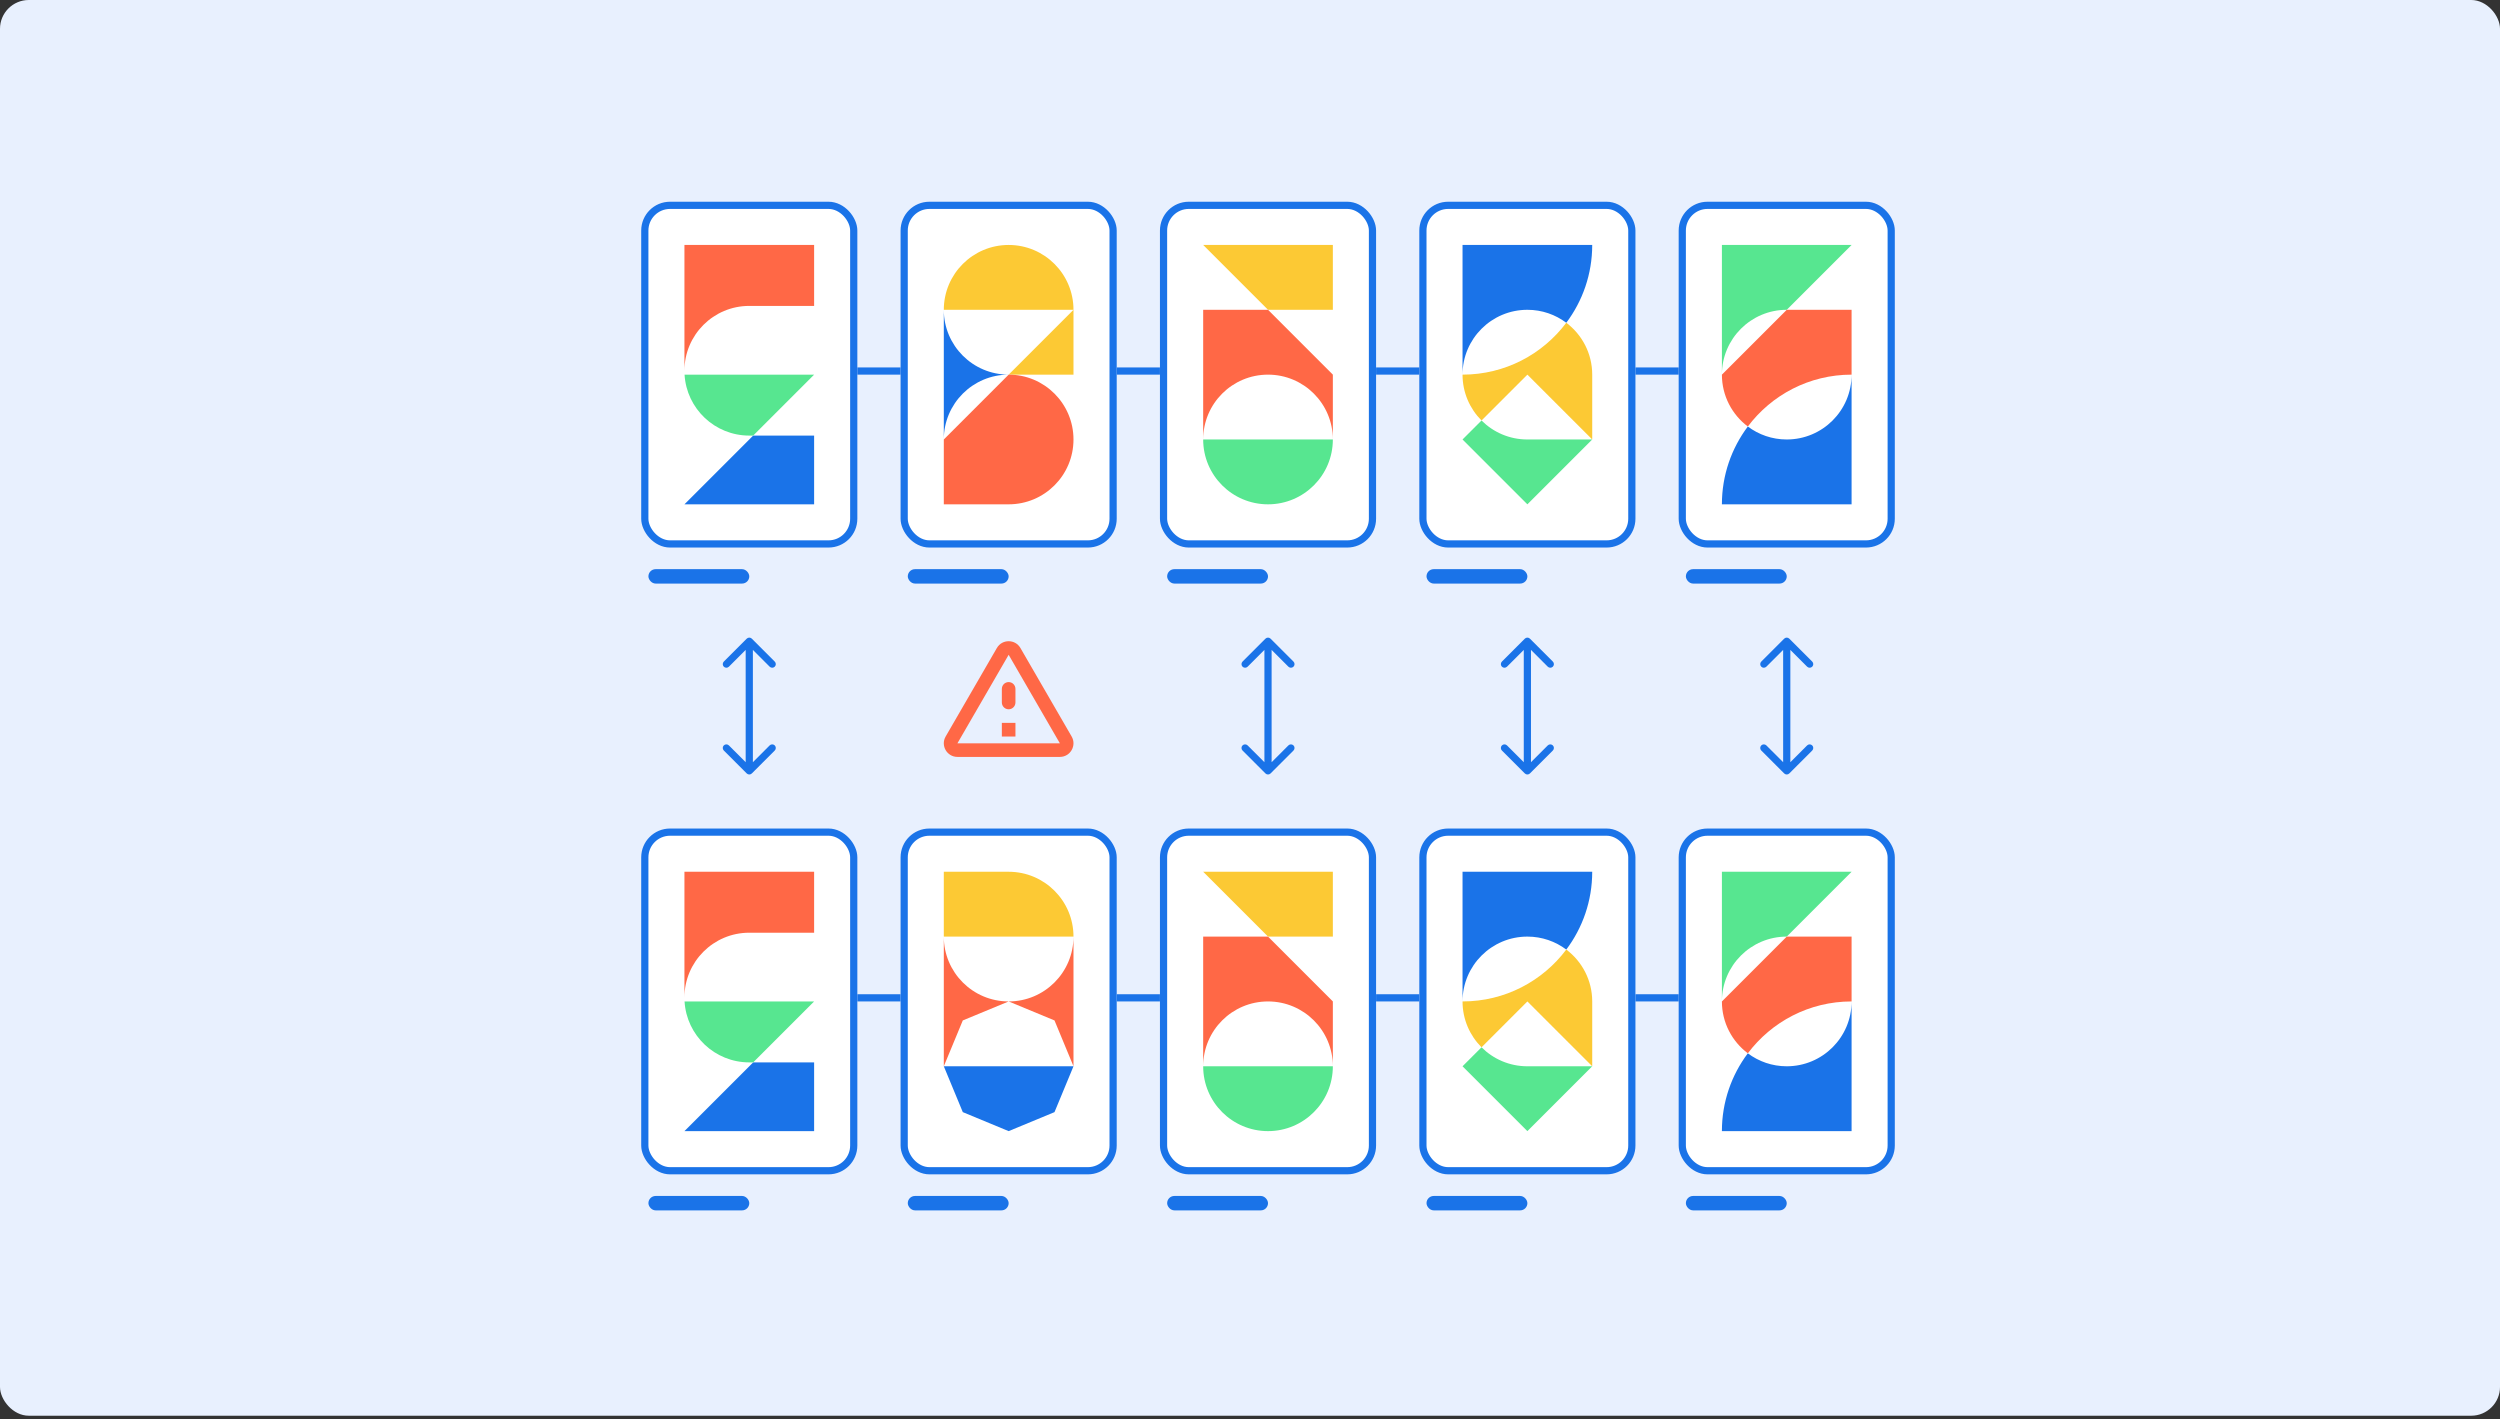 <svg width="347" height="197" viewBox="0 0 347 197" fill="none" xmlns="http://www.w3.org/2000/svg">
<rect x="0" y="0" width="347" height="197" fill="#333333" stroke="none"/>
<rect width="347" height="196.502" rx="4" fill="#E8F0FE"/>
<g clip-path="url(#clip0)">
<rect x="233.5" y="28.5" width="29" height="47" rx="3.5" fill="white"/>
<path d="M248 43C243.029 43 239 47.029 239 52V34H257L248 43Z" fill="#57E690"/>
<path d="M248 43L239 52C239 54.944 240.413 57.558 242.599 59.2C245.883 54.828 251.111 52 257 52V43H248Z" fill="#FF6846"/>
<path d="M239 70C239 65.948 240.339 62.208 242.599 59.2C244.103 60.33 245.973 61 248 61C252.971 61 257 56.971 257 52V70H239Z" fill="#1A73E8"/>
<rect x="233.5" y="28.5" width="29" height="47" rx="3.5" stroke="#1A73E8"/>
<rect x="234" y="79" width="14" height="2" rx="1" fill="#1A73E8"/>
<rect x="197.5" y="28.5" width="29" height="47" rx="3.5" fill="white"/>
<path d="M212 43C207.03 43 203 47.029 203 52V34H221C221 38.052 219.661 41.792 217.401 44.8C215.897 43.67 214.026 43 212 43Z" fill="#1A73E8"/>
<path d="M217.401 44.8C214.117 49.172 208.889 52 203 52C203 54.485 204.007 56.735 205.636 58.364L212 52L221 61V52C221 49.056 219.586 46.442 217.401 44.8Z" fill="#FCC934"/>
<path d="M205.636 58.364L203 61L212 70L221 61H212C209.515 61 207.265 59.993 205.636 58.364Z" fill="#57E690"/>
<rect x="197.5" y="28.5" width="29" height="47" rx="3.5" stroke="#1A73E8"/>
<rect x="198" y="79" width="14" height="2" rx="1" fill="#1A73E8"/>
<rect x="161.5" y="28.5" width="29" height="47" rx="3.5" fill="white"/>
<path fill-rule="evenodd" clip-rule="evenodd" d="M167 34H185V43H176L167 34Z" fill="#FCC934"/>
<path d="M185 52L176 43L167 43V61C167 56.029 171.03 52 176 52C180.971 52 185 56.029 185 61V52Z" fill="#FF6846"/>
<path d="M176 70C171.03 70 167 65.971 167 61L185 61C185 65.971 180.97 70 176 70Z" fill="#57E690"/>
<rect x="161.5" y="28.5" width="29" height="47" rx="3.5" stroke="#1A73E8"/>
<rect x="162" y="79" width="14" height="2" rx="1" fill="#1A73E8"/>
<rect x="125.5" y="28.5" width="29" height="47" rx="3.5" fill="white"/>
<path fill-rule="evenodd" clip-rule="evenodd" d="M149 43C149 38.029 144.97 34 140 34C135.03 34 131 38.029 131 43H149ZM140 52H149V43L140 52Z" fill="#FCC934"/>
<path d="M131 61V43C131 47.971 135.03 52 140 52C135.03 52 131 56.029 131 61Z" fill="#1A73E8"/>
<path d="M149 61C149 56.029 144.97 52 140 52L131 61V70H140C144.97 70 149 65.971 149 61Z" fill="#FF6846"/>
<rect x="125.5" y="28.5" width="29" height="47" rx="3.5" stroke="#1A73E8"/>
<rect x="126" y="79" width="14" height="2" rx="1" fill="#1A73E8"/>
<g clip-path="url(#clip1)">
<rect x="89.5" y="28.5" width="29" height="47" rx="3.5" fill="white"/>
<path fill-rule="evenodd" clip-rule="evenodd" d="M113 60.46L113 70L95 70L104.54 60.46L113 60.46Z" fill="#1A73E8"/>
<path fill-rule="evenodd" clip-rule="evenodd" d="M95.016 52L113 52L104.54 60.46L104 60.46C99.211 60.46 95.295 56.719 95.016 52Z" fill="#57E690"/>
<path fill-rule="evenodd" clip-rule="evenodd" d="M95 51.46L95 34L113 34L113 42.46L104 42.46C99.029 42.46 95 46.489 95 51.46Z" fill="#FF6846"/>
<rect x="89.5" y="28.5" width="29" height="47" rx="3.5" stroke="#1A73E8"/>
<rect x="90" y="79" width="14" height="2" rx="1" fill="#1A73E8"/>
</g>
<line x1="227" y1="51.5" x2="233" y2="51.5" stroke="#1A73E8"/>
<line x1="191" y1="51.5" x2="197" y2="51.5" stroke="#1A73E8"/>
<line x1="155" y1="51.5" x2="161" y2="51.5" stroke="#1A73E8"/>
<line x1="119" y1="51.5" x2="125" y2="51.5" stroke="#1A73E8"/>
</g>
<g clip-path="url(#clip2)">
<rect x="233.5" y="115.5" width="29" height="47" rx="3.5" fill="white"/>
<path d="M248 130C243.029 130 239 134.029 239 139V121H257L248 130Z" fill="#57E690"/>
<path d="M248 130L239 139C239 141.944 240.413 144.558 242.599 146.2C245.883 141.828 251.111 139 257 139V130H248Z" fill="#FF6846"/>
<path d="M239 157C239 152.948 240.339 149.208 242.599 146.2C244.103 147.33 245.973 148 248 148C252.971 148 257 143.971 257 139V157H239Z" fill="#1A73E8"/>
<rect x="233.5" y="115.5" width="29" height="47" rx="3.5" stroke="#1A73E8"/>
<rect x="234" y="166" width="14" height="2" rx="1" fill="#1A73E8"/>
<rect x="197.5" y="115.5" width="29" height="47" rx="3.5" fill="white"/>
<path d="M212 130C207.03 130 203 134.029 203 139V121H221C221 125.052 219.661 128.792 217.401 131.8C215.897 130.67 214.026 130 212 130Z" fill="#1A73E8"/>
<path d="M217.401 131.8C214.117 136.172 208.889 139 203 139C203 141.485 204.007 143.735 205.636 145.364L212 139L221 148V139C221 136.056 219.586 133.442 217.401 131.8Z" fill="#FCC934"/>
<path d="M205.636 145.364L203 148L212 157L221 148H212C209.515 148 207.265 146.993 205.636 145.364Z" fill="#57E690"/>
<rect x="197.5" y="115.5" width="29" height="47" rx="3.5" stroke="#1A73E8"/>
<rect x="198" y="166" width="14" height="2" rx="1" fill="#1A73E8"/>
<rect x="161.5" y="115.5" width="29" height="47" rx="3.5" fill="white"/>
<path fill-rule="evenodd" clip-rule="evenodd" d="M167 121H185V130H176L167 121Z" fill="#FCC934"/>
<path d="M185 139L176 130L167 130V148C167 143.029 171.03 139 176 139C180.971 139 185 143.029 185 148V139Z" fill="#FF6846"/>
<path d="M176 157C171.03 157 167 152.971 167 148L185 148C185 152.971 180.97 157 176 157Z" fill="#57E690"/>
<rect x="161.5" y="115.5" width="29" height="47" rx="3.5" stroke="#1A73E8"/>
<rect x="162" y="166" width="14" height="2" rx="1" fill="#1A73E8"/>
<rect x="125.5" y="115.5" width="29" height="47" rx="3.5" fill="white"/>
<path fill-rule="evenodd" clip-rule="evenodd" d="M149 130C149 125.029 144.97 121 140 121H131V130H149Z" fill="#FCC934"/>
<path fill-rule="evenodd" clip-rule="evenodd" d="M131 130C131 134.971 135.03 139 140 139L133.636 141.636L131 148V130ZM149 130V148L146.364 141.636L140 139C144.97 139 149 134.971 149 130Z" fill="#FF6846"/>
<path fill-rule="evenodd" clip-rule="evenodd" d="M149 148L146.364 154.364L140 157L133.636 154.364L131 148H149Z" fill="#1A73E8"/>
<rect x="125.5" y="115.5" width="29" height="47" rx="3.5" stroke="#1A73E8"/>
<rect x="126" y="166" width="14" height="2" rx="1" fill="#1A73E8"/>
<g clip-path="url(#clip3)">
<rect x="89.5" y="115.5" width="29" height="47" rx="3.5" fill="white"/>
<path fill-rule="evenodd" clip-rule="evenodd" d="M113 147.46L113 157L95 157L104.54 147.46L113 147.46Z" fill="#1A73E8"/>
<path fill-rule="evenodd" clip-rule="evenodd" d="M95.016 139L113 139L104.54 147.46L104 147.46C99.211 147.46 95.295 143.719 95.016 139Z" fill="#57E690"/>
<path fill-rule="evenodd" clip-rule="evenodd" d="M95 138.46L95 121L113 121L113 129.46L104 129.46C99.029 129.46 95 133.489 95 138.46Z" fill="#FF6846"/>
<rect x="89.5" y="115.5" width="29" height="47" rx="3.5" stroke="#1A73E8"/>
<rect x="90" y="166" width="14" height="2" rx="1" fill="#1A73E8"/>
</g>
<line x1="227" y1="138.5" x2="233" y2="138.5" stroke="#1A73E8"/>
<line x1="191" y1="138.5" x2="197" y2="138.5" stroke="#1A73E8"/>
<line x1="155" y1="138.5" x2="161" y2="138.5" stroke="#1A73E8"/>
<line x1="119" y1="138.5" x2="125" y2="138.5" stroke="#1A73E8"/>
</g>
<path fill-rule="evenodd" clip-rule="evenodd" d="M132.89 105.059C131.436 105.059 130.529 103.482 131.256 102.227L138.366 89.942C139.094 88.686 140.906 88.686 141.634 89.942L148.744 102.227C149.471 103.482 148.564 105.059 147.11 105.059H132.89ZM147.111 103.171L140.001 90.886L132.89 103.171H147.111ZM139.056 95.617V97.505C139.056 98.025 139.481 98.45 140 98.45C140.519 98.45 140.944 98.025 140.944 97.505V95.617C140.944 95.097 140.519 94.672 140 94.672C139.481 94.672 139.056 95.097 139.056 95.617ZM140.944 102.227V100.338H139.056V102.227H140.944Z" fill="#FF6846"/>
<path d="M104.354 88.646C104.158 88.451 103.842 88.451 103.646 88.646L100.464 91.828C100.269 92.024 100.269 92.34 100.464 92.535C100.66 92.731 100.976 92.731 101.172 92.535L104 89.707L106.828 92.535C107.024 92.731 107.34 92.731 107.536 92.535C107.731 92.34 107.731 92.024 107.536 91.828L104.354 88.646ZM103.646 107.354C103.842 107.549 104.158 107.549 104.354 107.354L107.536 104.172C107.731 103.976 107.731 103.66 107.536 103.464C107.34 103.269 107.024 103.269 106.828 103.464L104 106.293L101.172 103.464C100.976 103.269 100.66 103.269 100.464 103.464C100.269 103.66 100.269 103.976 100.464 104.172L103.646 107.354ZM103.5 89L103.5 107L104.5 107L104.5 89L103.5 89Z" fill="#1A73E8"/>
<path d="M176.354 88.646C176.158 88.451 175.842 88.451 175.646 88.646L172.464 91.828C172.269 92.024 172.269 92.34 172.464 92.535C172.66 92.731 172.976 92.731 173.172 92.535L176 89.707L178.828 92.535C179.024 92.731 179.34 92.731 179.536 92.535C179.731 92.34 179.731 92.024 179.536 91.828L176.354 88.646ZM175.646 107.354C175.842 107.549 176.158 107.549 176.354 107.354L179.536 104.172C179.731 103.976 179.731 103.66 179.536 103.464C179.34 103.269 179.024 103.269 178.828 103.464L176 106.293L173.172 103.464C172.976 103.269 172.66 103.269 172.464 103.464C172.269 103.66 172.269 103.976 172.464 104.172L175.646 107.354ZM175.5 89L175.5 107L176.5 107L176.5 89L175.5 89Z" fill="#1A73E8"/>
<path d="M212.354 88.646C212.158 88.451 211.842 88.451 211.646 88.646L208.464 91.828C208.269 92.024 208.269 92.34 208.464 92.535C208.66 92.731 208.976 92.731 209.172 92.535L212 89.707L214.828 92.535C215.024 92.731 215.34 92.731 215.536 92.535C215.731 92.34 215.731 92.024 215.536 91.828L212.354 88.646ZM211.646 107.354C211.842 107.549 212.158 107.549 212.354 107.354L215.536 104.172C215.731 103.976 215.731 103.66 215.536 103.464C215.34 103.269 215.024 103.269 214.828 103.464L212 106.293L209.172 103.464C208.976 103.269 208.66 103.269 208.464 103.464C208.269 103.66 208.269 103.976 208.464 104.172L211.646 107.354ZM211.5 89L211.5 107L212.5 107L212.5 89L211.5 89Z" fill="#1A73E8"/>
<path d="M248.354 88.646C248.158 88.451 247.842 88.451 247.646 88.646L244.464 91.828C244.269 92.024 244.269 92.34 244.464 92.535C244.66 92.731 244.976 92.731 245.172 92.535L248 89.707L250.828 92.535C251.024 92.731 251.34 92.731 251.536 92.535C251.731 92.34 251.731 92.024 251.536 91.828L248.354 88.646ZM247.646 107.354C247.842 107.549 248.158 107.549 248.354 107.354L251.536 104.172C251.731 103.976 251.731 103.66 251.536 103.464C251.34 103.269 251.024 103.269 250.828 103.464L248 106.293L245.172 103.464C244.976 103.269 244.66 103.269 244.464 103.464C244.269 103.66 244.269 103.976 244.464 104.172L247.646 107.354ZM247.5 89L247.5 107L248.5 107L248.5 89L247.5 89Z" fill="#1A73E8"/>
<defs>
<clipPath id="clip0">
<rect width="180" height="53" fill="white" transform="translate(83 28)"/>
</clipPath>
<clipPath id="clip1">
<rect width="30" height="53" fill="white" transform="translate(89 28)"/>
</clipPath>
<clipPath id="clip2">
<rect width="180" height="53" fill="white" transform="translate(83 115)"/>
</clipPath>
<clipPath id="clip3">
<rect width="30" height="53" fill="white" transform="translate(89 115)"/>
</clipPath>
</defs>
</svg>
